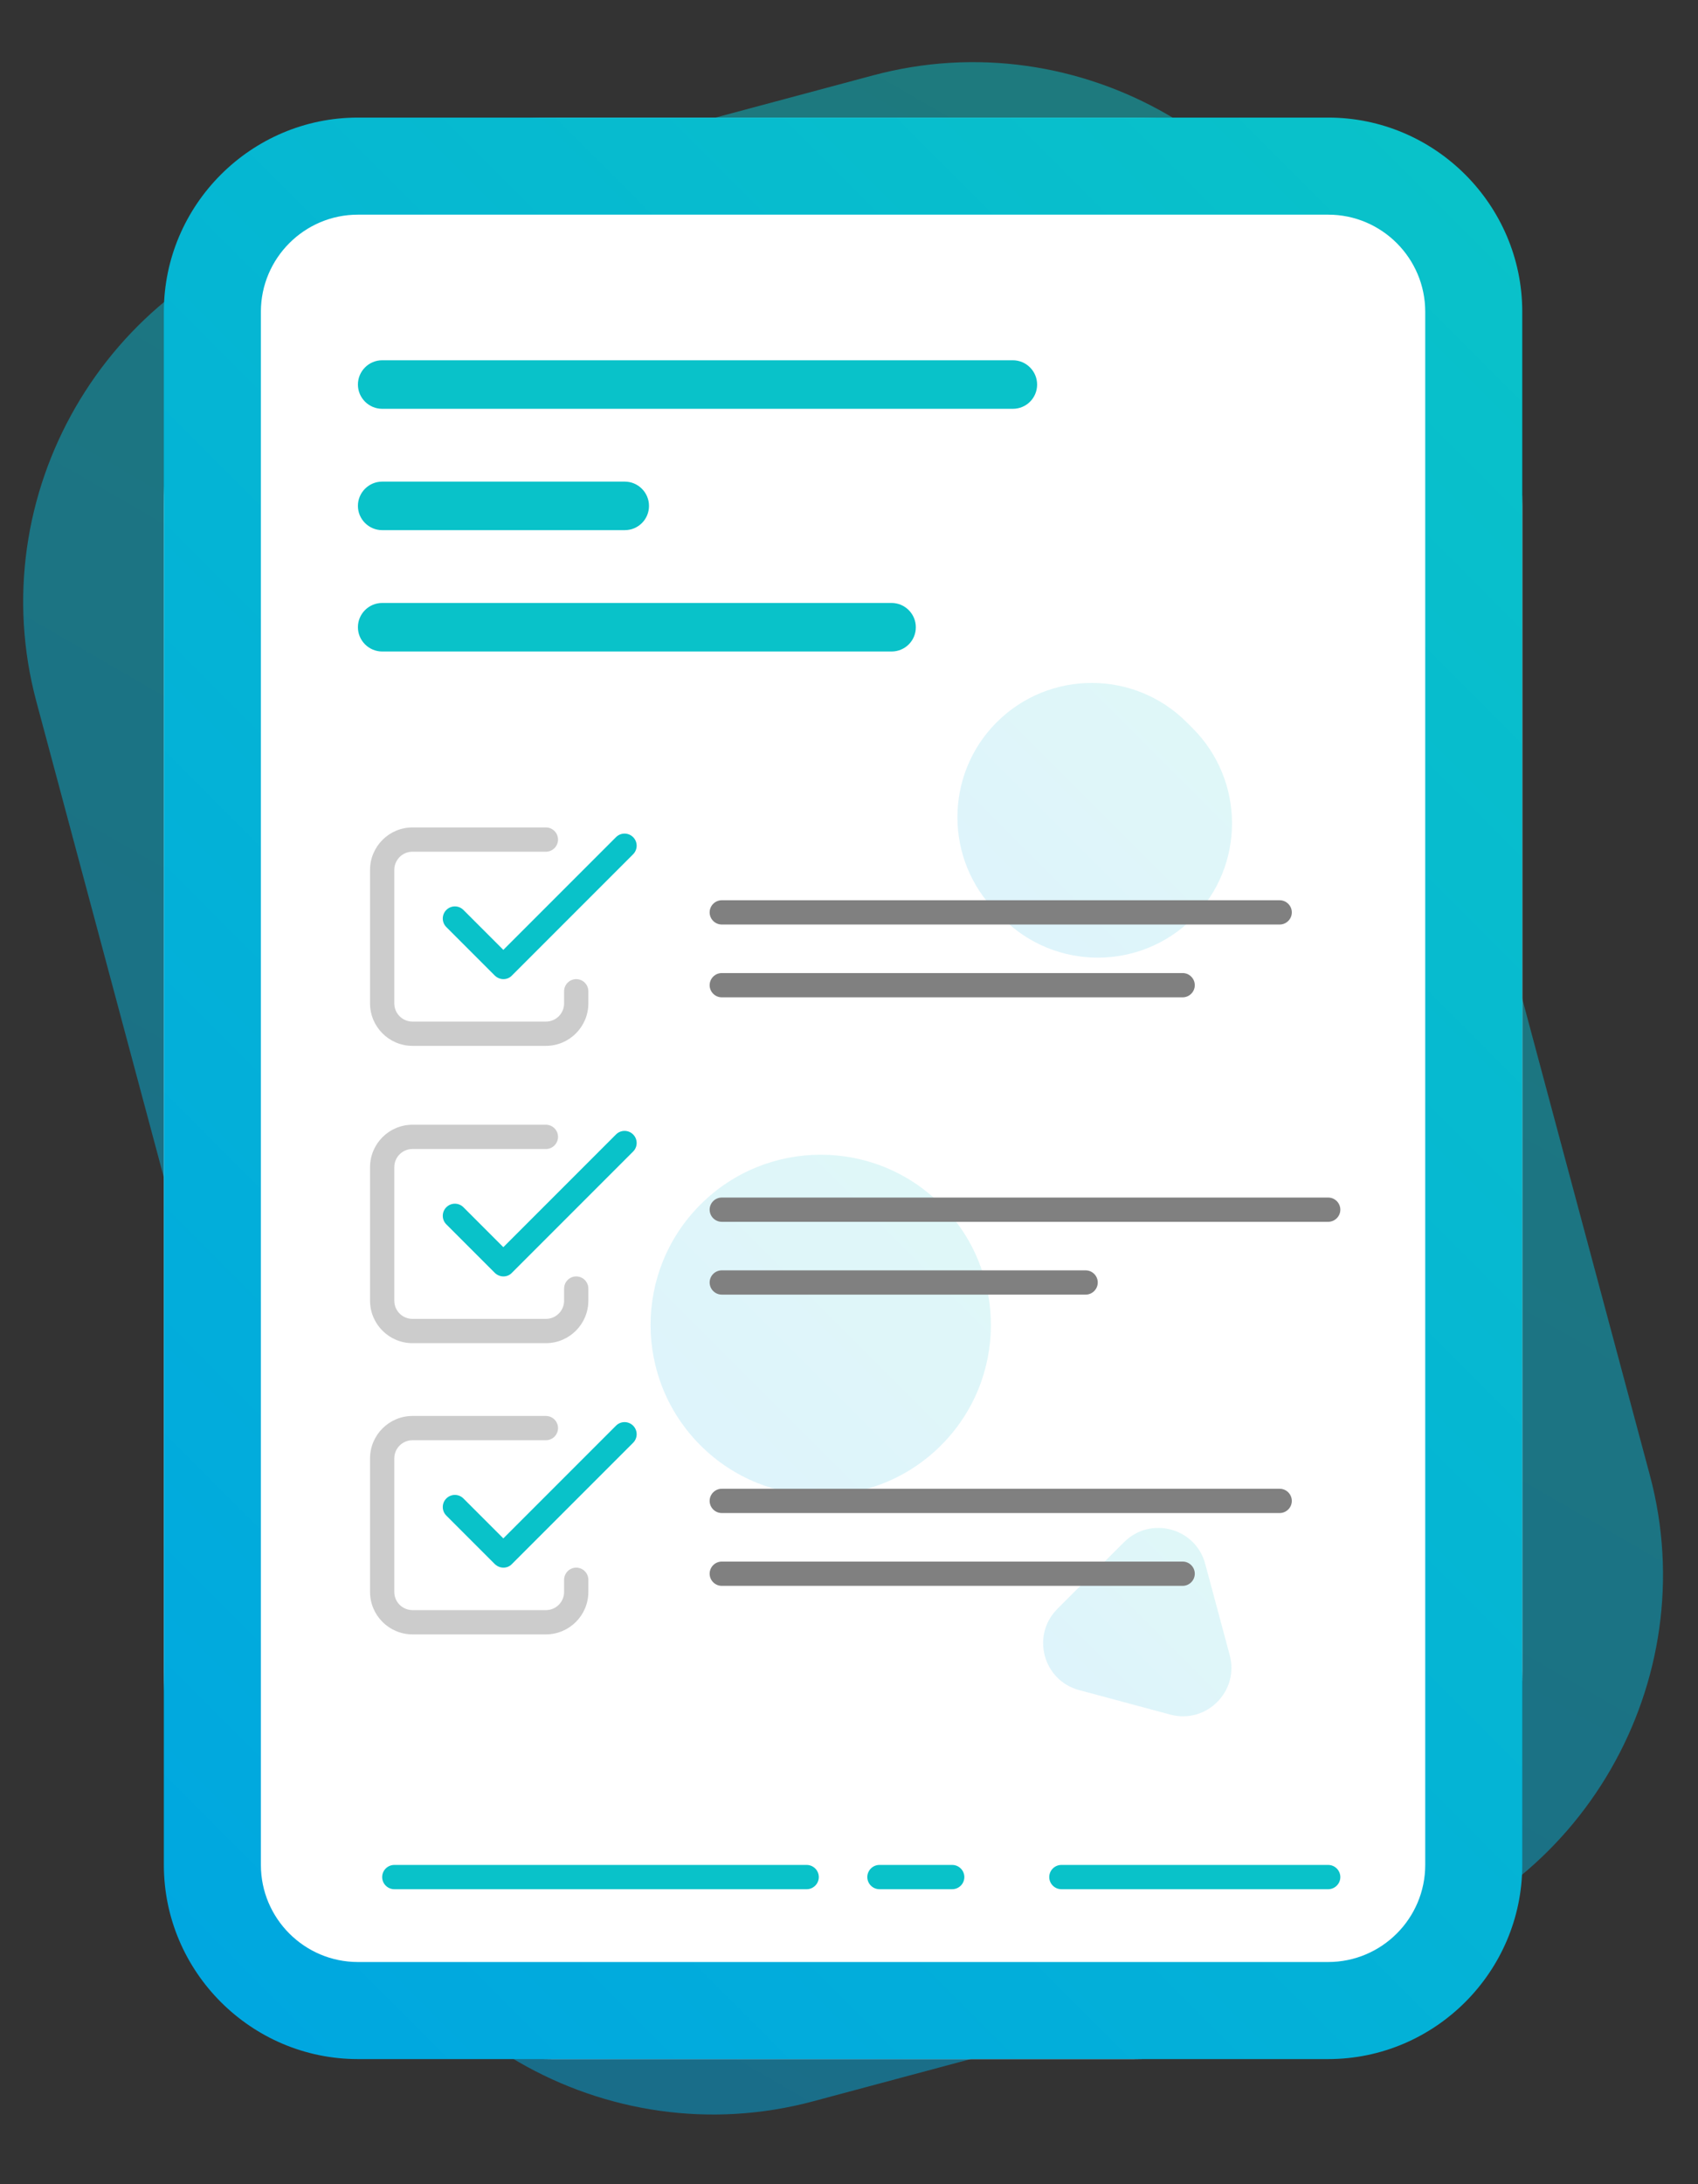 <?xml version="1.0" encoding="utf-8"?>
<!-- Generator: Adobe Illustrator 25.0.1, SVG Export Plug-In . SVG Version: 6.00 Build 0)  -->
<svg version="1.1" id="Calque_1" xmlns="http://www.w3.org/2000/svg" xmlns:xlink="http://www.w3.org/1999/xlink" x="0px" y="0px"
	 viewBox="0 0 140 180" style="enable-background:new 0 0 140 180;" xml:space="preserve">
<rect x="0" y="0" width="140" height="180" fill="#333333" stroke="none"/>
<style type="text/css">
	.st0{opacity:0.5;}
	.st1{fill:url(#SVGID_1_);}
	.st2{fill:#FFFFFF;}
	.st3{fill:url(#SVGID_2_);}
	.st4{fill:#09C2C9;}
	.st5{opacity:0.13;}
	.st6{fill:url(#SVGID_3_);}
	.st7{fill:url(#SVGID_4_);}
	.st8{fill:url(#SVGID_5_);}
	.st9{fill:#CCCCCC;}
	.st10{fill:#808080;}
</style>
<g class="st0">
	
		<linearGradient id="SVGID_1_" gradientUnits="userSpaceOnUse" x1="-34.706" y1="95.279" x2="131.04" y2="95.279" gradientTransform="matrix(0.5 -0.866 0.866 0.5 -37.086 83.765)">
		<stop  offset="0" style="stop-color:#00A7E0"/>
		<stop  offset="1" style="stop-color:#09C2C9"/>
	</linearGradient>
	<path class="st1" d="M113.4,160.75l-46.36,12.42c-17,4.56-34.64-5.63-39.19-22.63L3,57.82c-4.56-17,5.63-34.64,22.63-39.19
		L71.99,6.21c17-4.56,34.64,5.63,39.19,22.63l24.85,92.73C140.58,138.56,130.4,156.2,113.4,160.75z"/>
</g>
<g>
	<path class="st2" d="M93.51,169.69h-48c-17.6,0-32-14.4-32-32v-96c0-17.6,14.4-32,32-32h48c17.6,0,32,14.4,32,32v96
		C125.51,155.29,111.11,169.69,93.51,169.69z"/>
	<linearGradient id="SVGID_2_" gradientUnits="userSpaceOnUse" x1="6.212" y1="152.991" x2="132.812" y2="26.391">
		<stop  offset="0" style="stop-color:#00A7E0"/>
		<stop  offset="1" style="stop-color:#09C2C9"/>
	</linearGradient>
	<path class="st3" d="M109.51,17.69c4.41,0,8,3.59,8,8v128c0,4.41-3.59,8-8,8h-80c-4.41,0-8-3.59-8-8v-128c0-4.41,3.59-8,8-8H109.51
		 M109.51,9.69h-80c-8.8,0-16,7.2-16,16v128c0,8.8,7.2,16,16,16h80c8.8,0,16-7.2,16-16v-128C125.51,16.89,118.31,9.69,109.51,9.69
		L109.51,9.69z"/>
</g>
<path class="st4" d="M83.51,33.69h-52c-1.1,0-2-0.9-2-2v0c0-1.1,0.9-2,2-2h52c1.1,0,2,0.9,2,2v0C85.51,32.8,84.62,33.69,83.51,33.69
	z"/>
<path class="st4" d="M73.51,53.69h-42c-1.1,0-2-0.9-2-2v0c0-1.1,0.9-2,2-2h42c1.1,0,2,0.9,2,2v0C75.51,52.8,74.62,53.69,73.51,53.69
	z"/>
<path class="st4" d="M109.51,155.69h-22c-0.55,0-1-0.45-1-1l0,0c0-0.55,0.45-1,1-1h22c0.55,0,1,0.45,1,1l0,0
	C110.51,155.24,110.06,155.69,109.51,155.69z"/>
<path class="st4" d="M78.51,155.69h-6c-0.55,0-1-0.45-1-1l0,0c0-0.55,0.45-1,1-1h6c0.55,0,1,0.45,1,1l0,0
	C79.51,155.24,79.06,155.69,78.51,155.69z"/>
<path class="st4" d="M66.51,155.69h-34c-0.55,0-1-0.45-1-1l0,0c0-0.55,0.45-1,1-1h34c0.55,0,1,0.45,1,1l0,0
	C67.51,155.24,67.06,155.69,66.51,155.69z"/>
<path class="st4" d="M51.51,43.69h-20c-1.1,0-2-0.9-2-2v0c0-1.1,0.9-2,2-2h20c1.1,0,2,0.9,2,2v0C53.51,42.8,52.62,43.69,51.51,43.69
	z"/>
<g class="st5">
	
		<linearGradient id="SVGID_3_" gradientUnits="userSpaceOnUse" x1="82.13" y1="63.37" x2="93.444" y2="52.057" gradientTransform="matrix(1.406 0.022 0.022 1.406 -34.44 -15.486)">
		<stop  offset="0" style="stop-color:#00A7E0"/>
		<stop  offset="1" style="stop-color:#09C2C9"/>
	</linearGradient>
	<path class="st6" d="M98.34,75.68L98.34,75.68c4.32-4.32,4.32-11.33,0-15.66l-0.5-0.5c-4.32-4.32-11.33-4.32-15.66,0l0,0
		c-4.32,4.32-4.32,11.33,0,15.66l0.5,0.5C87.01,80,94.02,80,98.34,75.68z"/>
</g>
<g class="st5">
	<linearGradient id="SVGID_4_" gradientUnits="userSpaceOnUse" x1="57.748" y1="119.113" x2="77.591" y2="99.269">
		<stop  offset="0" style="stop-color:#00A7E0"/>
		<stop  offset="1" style="stop-color:#09C2C9"/>
	</linearGradient>
	<path class="st7" d="M77.59,119.11L77.59,119.11c5.48-5.48,5.48-14.36,0-19.84l0,0c-5.48-5.48-14.36-5.48-19.84,0l0,0
		c-5.48,5.48-5.48,14.36,0,19.84l0,0C63.23,124.59,72.11,124.59,77.59,119.11z"/>
</g>
<g class="st5">
	
		<linearGradient id="SVGID_5_" gradientUnits="userSpaceOnUse" x1="63.139" y1="338.102" x2="78.945" y2="338.102" gradientTransform="matrix(0.707 -0.707 0.707 0.707 -194.173 -53.776)">
		<stop  offset="0" style="stop-color:#00A7E0"/>
		<stop  offset="1" style="stop-color:#09C2C9"/>
	</linearGradient>
	<path class="st8" d="M89.92,129.85l2.76-2.76c2.18-2.18,5.9-1.18,6.69,1.79l1.01,3.76l1.01,3.76c0.8,2.97-1.92,5.7-4.9,4.9
		l-3.76-1.01l-3.76-1.01c-2.97-0.8-3.97-4.51-1.79-6.69L89.92,129.85z"/>
</g>
<path class="st9" d="M45.01,86.19h-11c-1.93,0-3.5-1.57-3.5-3.5v-11c0-1.93,1.57-3.5,3.5-3.5h11c0.55,0,1,0.45,1,1s-0.45,1-1,1h-11
	c-0.83,0-1.5,0.67-1.5,1.5v11c0,0.83,0.67,1.5,1.5,1.5h11c0.83,0,1.5-0.67,1.5-1.5v-1c0-0.55,0.45-1,1-1s1,0.45,1,1v1
	C48.51,84.62,46.94,86.19,45.01,86.19z"/>
<path class="st4" d="M41.51,80.69c-0.26,0-0.51-0.1-0.71-0.29l-4-4c-0.39-0.39-0.39-1.02,0-1.41c0.39-0.39,1.02-0.39,1.41,0
	l3.29,3.29l9.29-9.29c0.39-0.39,1.02-0.39,1.41,0c0.39,0.39,0.39,1.02,0,1.41l-10,10C42.02,80.59,41.77,80.69,41.51,80.69z"/>
<path class="st9" d="M45.01,110.69h-11c-1.93,0-3.5-1.57-3.5-3.5v-11c0-1.93,1.57-3.5,3.5-3.5h11c0.55,0,1,0.45,1,1s-0.45,1-1,1h-11
	c-0.83,0-1.5,0.67-1.5,1.5v11c0,0.83,0.67,1.5,1.5,1.5h11c0.83,0,1.5-0.67,1.5-1.5v-1c0-0.55,0.45-1,1-1s1,0.45,1,1v1
	C48.51,109.12,46.94,110.69,45.01,110.69z"/>
<path class="st4" d="M41.51,105.19c-0.26,0-0.51-0.1-0.71-0.29l-4-4c-0.39-0.39-0.39-1.02,0-1.41c0.39-0.39,1.02-0.39,1.41,0
	l3.29,3.29l9.29-9.29c0.39-0.39,1.02-0.39,1.41,0c0.39,0.39,0.39,1.02,0,1.41l-10,10C42.02,105.09,41.77,105.19,41.51,105.19z"/>
<path class="st9" d="M45.01,134.69h-11c-1.93,0-3.5-1.57-3.5-3.5v-11c0-1.93,1.57-3.5,3.5-3.5h11c0.55,0,1,0.45,1,1s-0.45,1-1,1h-11
	c-0.83,0-1.5,0.67-1.5,1.5v11c0,0.83,0.67,1.5,1.5,1.5h11c0.83,0,1.5-0.67,1.5-1.5v-1c0-0.55,0.45-1,1-1s1,0.45,1,1v1
	C48.51,133.12,46.94,134.69,45.01,134.69z"/>
<path class="st4" d="M41.51,129.19c-0.26,0-0.51-0.1-0.71-0.29l-4-4c-0.39-0.39-0.39-1.02,0-1.41c0.39-0.39,1.02-0.39,1.41,0
	l3.29,3.29l9.29-9.29c0.39-0.39,1.02-0.39,1.41,0c0.39,0.39,0.39,1.02,0,1.41l-10,10C42.02,129.09,41.77,129.19,41.51,129.19z"/>
<path class="st10" d="M109.51,100.69h-50c-0.55,0-1-0.45-1-1s0.45-1,1-1h50c0.55,0,1,0.45,1,1S110.06,100.69,109.51,100.69z"/>
<path class="st10" d="M89.51,106.69h-30c-0.55,0-1-0.45-1-1s0.45-1,1-1h30c0.55,0,1,0.45,1,1S90.06,106.69,89.51,106.69z"/>
<path class="st10" d="M105.51,76.19h-46c-0.55,0-1-0.45-1-1s0.45-1,1-1h46c0.55,0,1,0.45,1,1S106.06,76.19,105.51,76.19z"/>
<path class="st10" d="M97.51,130.69h-38c-0.55,0-1-0.45-1-1s0.45-1,1-1h38c0.55,0,1,0.45,1,1S98.06,130.69,97.51,130.69z"/>
<path class="st10" d="M105.51,124.69h-46c-0.55,0-1-0.45-1-1s0.45-1,1-1h46c0.55,0,1,0.45,1,1S106.06,124.69,105.51,124.69z"/>
<path class="st10" d="M97.51,82.19h-38c-0.55,0-1-0.45-1-1s0.45-1,1-1h38c0.55,0,1,0.45,1,1S98.06,82.19,97.51,82.19z"/>
</svg>
